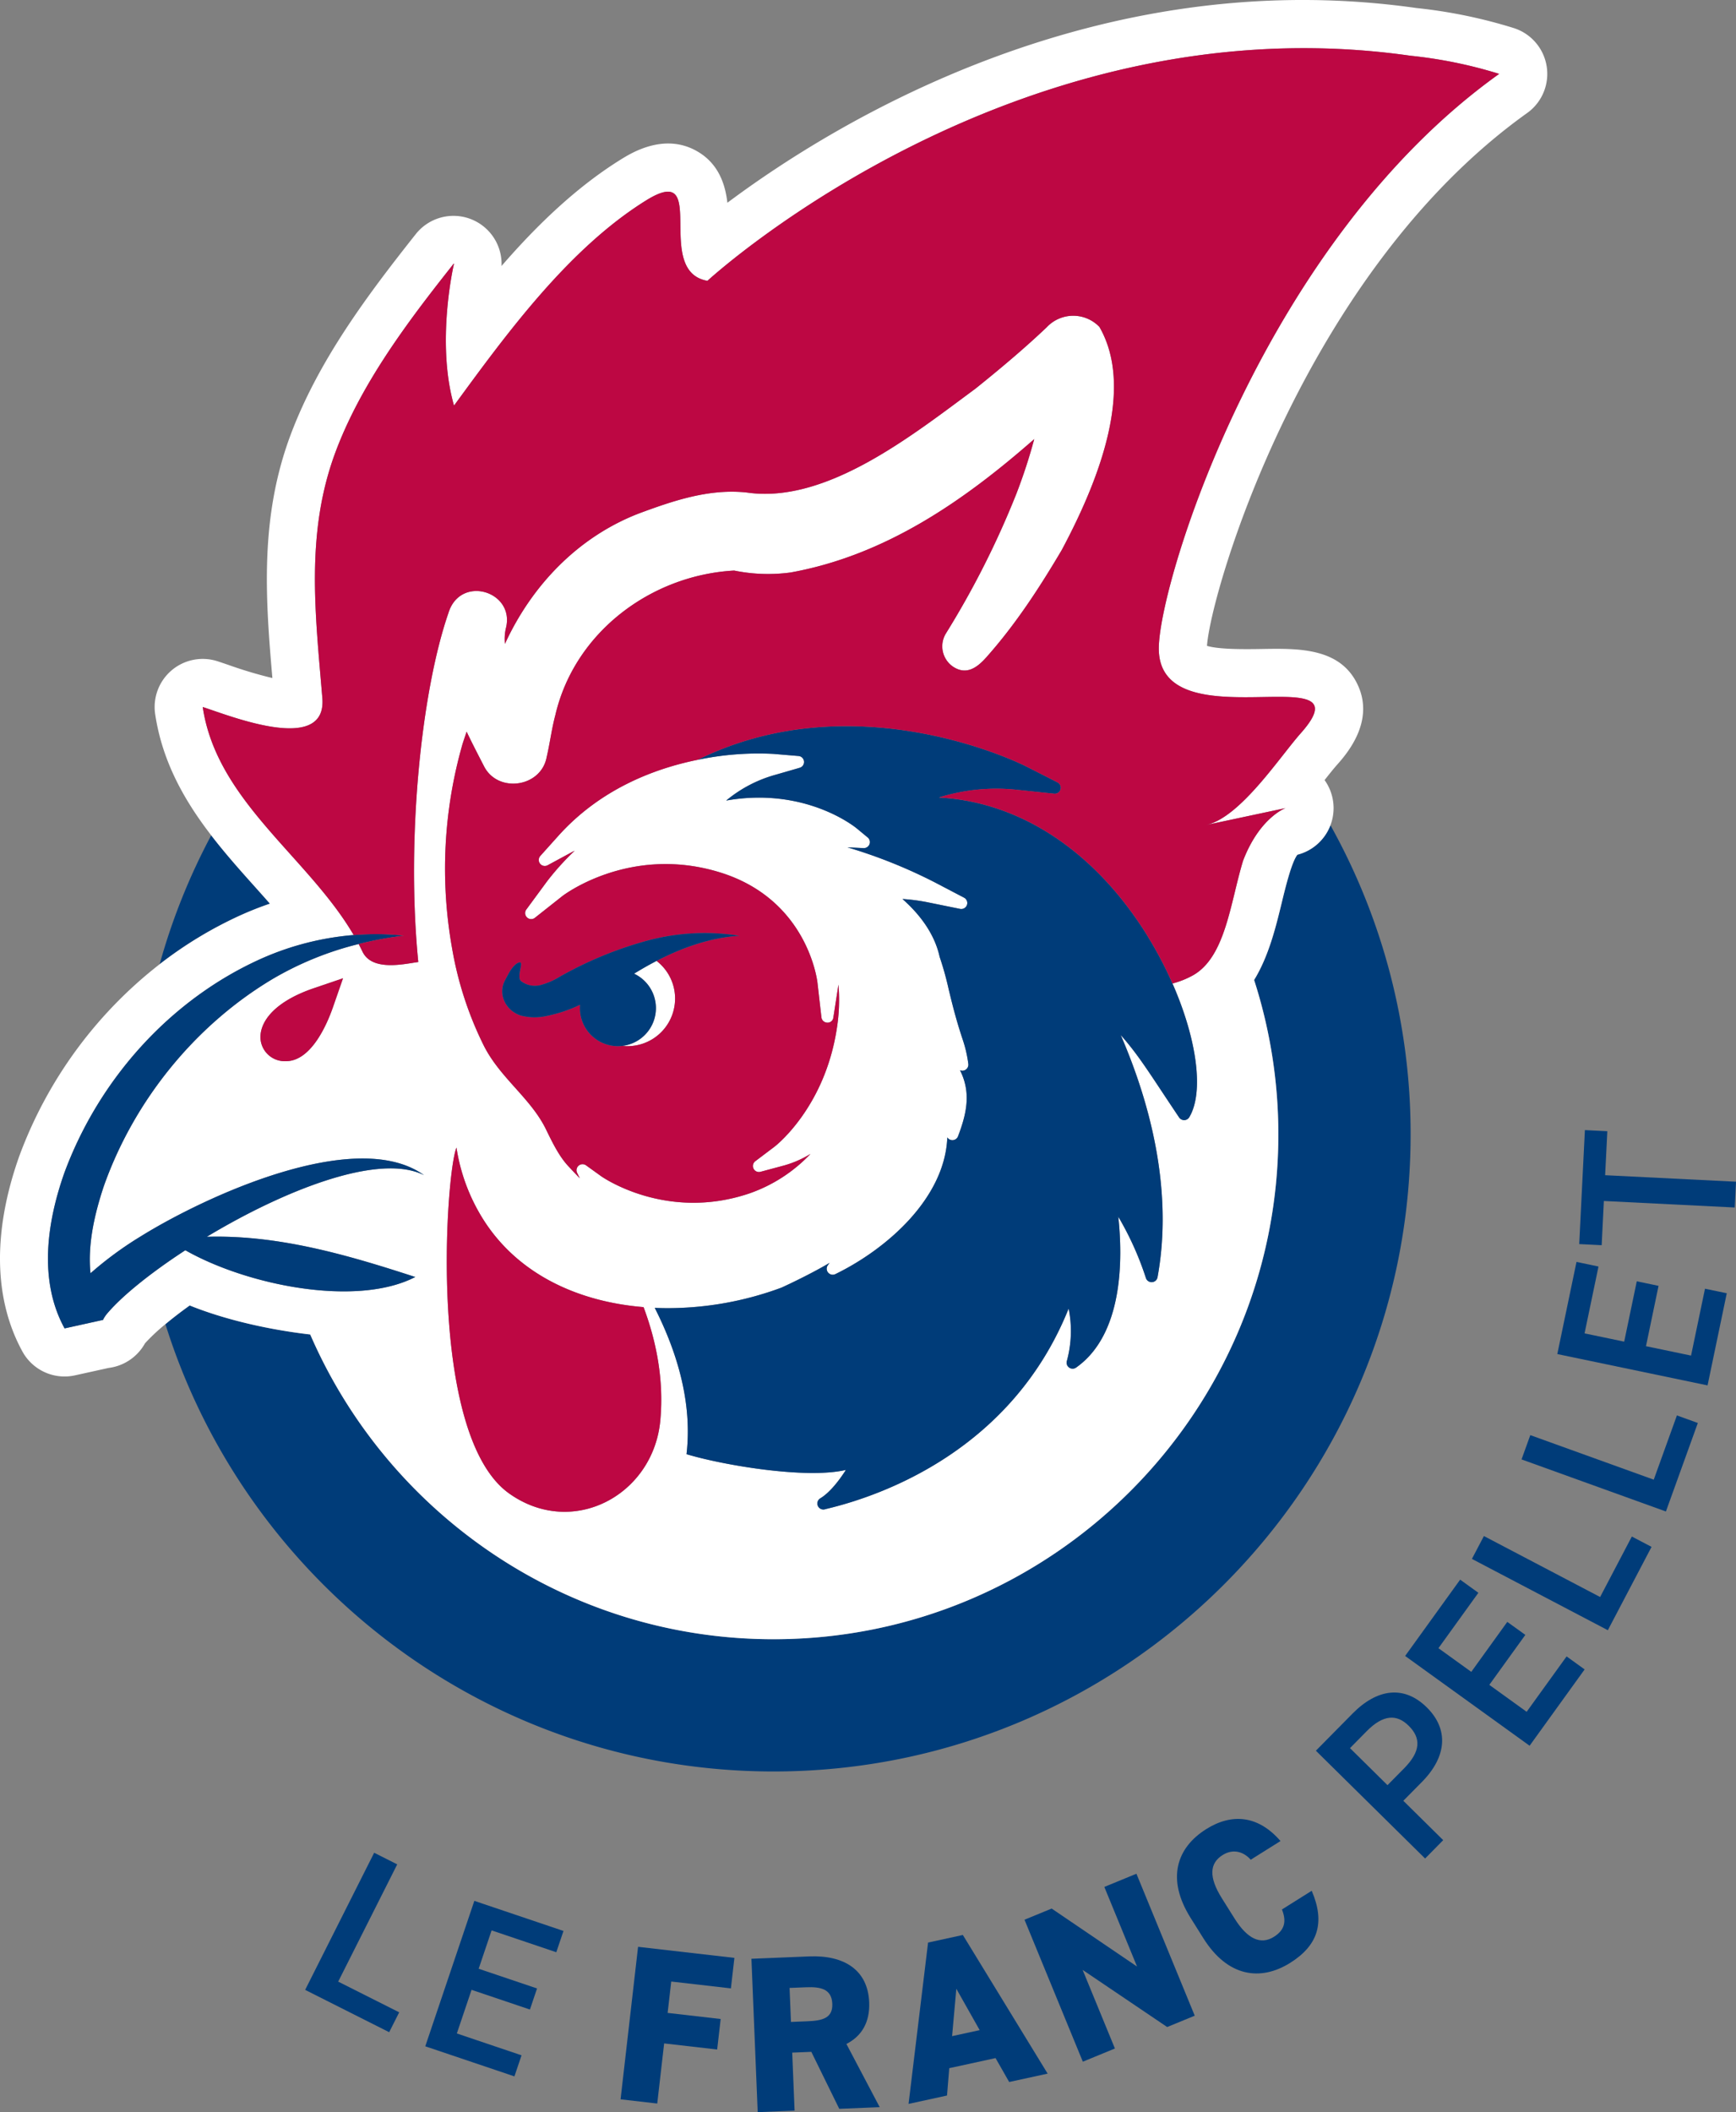 <svg id="logo" xmlns="http://www.w3.org/2000/svg" xmlns:xlink="http://www.w3.org/1999/xlink" width="604.007" height="734.767" viewBox="0 0 604.007 734.767">
  <rect x="0" y="0" width="604.007" height="734.767" fill="#808080" stroke="none"/>
  <defs>
    <clipPath id="clip-path">
      <rect id="Rectangle_2" data-name="Rectangle 2" width="604.007" height="734.767" fill="none"/>
    </clipPath>
  </defs>
  <g id="Groupe_133" data-name="Groupe 133" clip-path="url(#clip-path)">
    <path id="Tracé_165" data-name="Tracé 165" d="M421.37,147.514c-2.012,2.549-4.158,11.375-5.463,16.748-2.093,8.608-4.515,18.512-9.591,26.831a174.949,174.949,0,0,1,8.429,53.7c0,96.841-78.785,175.628-175.628,175.628-72.118,0-134.2-43.705-161.208-106.01-15.169-1.757-30.165-5.339-41.932-10.1-3.3,2.365-6.1,4.543-8.458,6.509,28.166,90.066,112.37,155.611,211.6,155.611,122.212,0,221.64-99.428,221.64-221.64a220.274,220.274,0,0,0-27.892-107.53,16.716,16.716,0,0,1-11.495,10.246" transform="translate(30.036 149.822)" fill="#003c79"/>
    <path id="Tracé_166" data-name="Tracé 166" d="M64.927,162.708c-1.74-1.979-3.526-3.974-5.337-6-5-5.584-10.229-11.444-15.092-17.765a220.336,220.336,0,0,0-17.936,44.822A140.835,140.835,0,0,1,55.139,166.55q4.825-2.152,9.788-3.842" transform="translate(28.99 151.653)" fill="#003c79"/>
    <path id="Tracé_167" data-name="Tracé 167" d="M196.29,133.173l-12.49-1.3a66.775,66.775,0,0,0-27.595,2.621,66.779,66.779,0,0,1,27.595-2.621l12.49,1.3a2.079,2.079,0,0,0,2.223-1.487,2.12,2.12,0,0,0,.082-.728,2.1,2.1,0,0,1-2.3,2.215" transform="translate(170.491 142.935)" fill="#fff"/>
    <path id="Tracé_168" data-name="Tracé 168" d="M107.6,164.271A13.33,13.33,0,0,1,111.9,167.5a13.223,13.223,0,0,1-8.364,21.887,16.549,16.549,0,0,0,11.892-29.559q-2.067,1.073-4.083,2.221c-1.257.719-2.506,1.464-3.752,2.219" transform="translate(113.01 174.449)" fill="#fff"/>
    <path id="Tracé_169" data-name="Tracé 169" d="M538.14,23.117a16.726,16.726,0,0,0-11.43-13.346,174.815,174.815,0,0,0-33.888-6.979c-111.711-15.87-202.38,39.838-239.742,67.742-.757-6.53-3.135-13.866-10.911-18.125-11.288-6.182-22.552.83-26.252,3.131-15.473,9.631-29.19,22.887-41.419,36.99a16.732,16.732,0,0,0-29.833-11.093l-.025.031c-16.631,21-33.683,43.659-43.452,69.6-10.947,29.069-8.784,57.394-6.419,84.809A150.8,150.8,0,0,1,79.442,231.3c-1.539-.527-2.855-.977-3.869-1.3a16.729,16.729,0,0,0-21.584,18.422c2.489,16.7,10.338,30.276,19.5,42.176,4.863,6.32,10.089,12.179,15.094,17.765,1.809,2.022,3.6,4.02,5.335,6q-4.96,1.691-9.786,3.84a140.858,140.858,0,0,0-28.58,17.219A150.637,150.637,0,0,0,6.713,402.175c-.029.077-.056.155-.084.234-9.221,26.1-8.815,49.532,1.173,67.751a16.721,16.721,0,0,0,18.281,8.295l11.7-2.583a16.862,16.862,0,0,0,12.668-8.564,67.015,67.015,0,0,1,7.1-6.657c2.359-1.966,5.158-4.145,8.456-6.509,11.767,4.756,26.762,8.339,41.932,10.1,27.011,62.3,89.09,106.012,161.208,106.012,96.843,0,175.628-78.787,175.628-175.628a174.962,174.962,0,0,0-8.429-53.707c5.076-8.32,7.5-18.219,9.591-26.831,1.305-5.369,3.451-14.2,5.463-16.746a16.741,16.741,0,0,0,9.46-25.972c1.625-2.06,3.123-3.936,4.235-5.193,3.281-3.7,13.266-14.946,7.36-27.793-6.013-13.08-20.551-12.837-33.357-12.62-5.028.079-14.887.247-19.151-1.092C421.236,205.984,453.5,94.919,531.335,39.322a16.733,16.733,0,0,0,6.806-16.2M229.807,493.394c-1.96,26.495-30.416,41.982-52.667,26.143-28.479-20.275-22.063-111.391-18.317-120.315a65.3,65.3,0,0,0,9.51,25.292c12.248,19.093,33.208,28.364,55.583,30.2,4.656,12.432,6.99,25.547,5.892,38.675m173.38-268.286c-.726,34.055,73.854,2.411,49.4,29.958-7.377,8.311-21.094,29.389-32.966,31.945l27.647-5.887s-9,3.254-14.764,18.3c-4.453,14.577-6.057,33.4-17.378,39.846a30.7,30.7,0,0,1-7.174,2.872,134.294,134.294,0,0,0-8.125-15.592,134.621,134.621,0,0,1,8.125,15.592c8.4,19.12,11.081,37.694,5.841,46.5a2.1,2.1,0,0,1-1.74,1.025,2.138,2.138,0,0,1-1.792-.929c-2.238-3.327-4.168-6.239-5.892-8.841-5.971-9.014-9.391-14.174-14.433-19.846,13.015,30.107,17.443,59.034,12.81,84.267a2.093,2.093,0,0,1-4.051.257,107.032,107.032,0,0,0-9.6-21.312c1.556,14.362,1.847,40.861-14.69,52.483a2.092,2.092,0,0,1-3.223-2.257,39.7,39.7,0,0,0,.636-18.286c-19.752,49.271-64.961,65.055-83.907,69.608-.33.077-.567.132-.7.172a2.093,2.093,0,0,1-1.811-3.754c3.212-1.918,6.473-6.053,8.908-9.882-13.887,3.275-42.984-1.709-55.445-5.484,2.01-17.252-2.853-34.71-11.051-50.894q2.306.107,4.624.1a114.128,114.128,0,0,0,39.445-7.132c.142-.054,9.531-4.34,16.765-8.627-.186.249-.379.508-.581.778a2.092,2.092,0,0,0,2.583,3.143c17.788-8.659,38.117-26.334,38.953-47.576a2.093,2.093,0,0,0,3.725-.37c2.968-7.8,4.656-15.163.684-22.987a2.094,2.094,0,0,0,2.9-2.19,43.078,43.078,0,0,0-1.859-8.2c-2.4-7.14-3.771-12.8-4.98-17.794a106.483,106.483,0,0,0-3.139-11.252c-1.884-8.694-7.747-15.55-12.942-20.13a66.015,66.015,0,0,1,8.79,1.154l11.262,2.29a2.089,2.089,0,0,0,1.387-3.9l-10.171-5.325a176.725,176.725,0,0,0-30.393-12.187c.23,0,.462.013.692.023l4.917.243a2.124,2.124,0,0,0,2.054-1.33,2.1,2.1,0,0,0-.617-2.37l-3.792-3.133c-.778-.644-18.039-14.529-45.447-9.711a45.986,45.986,0,0,1,17.123-8.956l8.452-2.447a2.092,2.092,0,0,0-.408-4.093l-8.746-.738a102.52,102.52,0,0,0-26.378,2.073c-15.079,3.06-33.831,10.177-48.432,26.432l-6.289,7a2.092,2.092,0,0,0,2.552,3.238l8.288-4.482.065-.036c.071-.042.393-.207,1.058-.533a90.948,90.948,0,0,0-9.629,10.671l-7.2,9.786a2.092,2.092,0,0,0,2.982,2.88l9.533-7.538c.226-.184,23.111-17.75,54.273-8.445,30.8,9.186,34.375,37.376,34.513,38.571l1.376,12.03a2.094,2.094,0,0,0,2.035,1.853A2,2,0,0,0,289.943,354l1.782-11.455a63.033,63.033,0,0,1-.581,15.345c-4.187,27.245-20.965,40.484-21.659,41.02l-6.686,5.051a2.091,2.091,0,0,0,1.8,3.689l8.092-2.171a35.823,35.823,0,0,0,9.3-4.057A53.356,53.356,0,0,1,260.641,415.2c-29.071,9.79-51.262-5.86-51.5-6.032l-5.237-3.771A2.091,2.091,0,0,0,200.8,408l.922,1.912c-1.418-1.474-2.767-2.909-4.014-4.248-3.192-3.426-5.5-8.18-7.74-12.775-5.237-10.767-15.845-17.8-21.523-28.906A122.136,122.136,0,0,1,157.313,330a157.558,157.558,0,0,1,3.637-71.254c.45-1.4.937-2.807,1.4-4.214,1.966,4.147,4.106,8.245,6.2,12.317,4.974,9.131,19.645,6.971,21.632-3.378,1.144-4.869,1.763-9.953,3.039-14.707C199.9,220,226.45,200.1,255.434,198.488a58.866,58.866,0,0,0,19.643.669c32.9-5.944,60.148-24.8,84.763-46.4a188.288,188.288,0,0,1-6.245,19.1A307.214,307.214,0,0,1,329.2,220.214a8.571,8.571,0,0,0,2.432,11.729c4.647,3.045,8.378.266,11.52-3.265,10.171-11.417,18.491-24.2,26.254-37.33,14.147-26.455,24.936-57.068,13.118-77.616a12.621,12.621,0,0,0-18.317.092c-7.657,7.293-16.33,14.569-24.828,21.391-21.86,16.119-51.839,40.15-79.482,36.126-13.1-1.435-25.581,2.819-37.617,7.282-21.268,8.219-37.316,25.152-46.6,45.368a16.52,16.52,0,0,1,.314-5.385c3.3-12.513-14.839-18.545-19.624-6.371a3.472,3.472,0,0,1-.188.468c-.029.1-.046.2-.075.295-9.51,27.275-14.828,78.911-10.572,121.664-4.729.625-16.073,3.422-19.43-3.633-.42-.885-.864-1.759-1.32-2.629a125.5,125.5,0,0,1,15.8-2.915,86.612,86.612,0,0,0-8.73-.527,86.612,86.612,0,0,1,8.73.527,124.751,124.751,0,0,0-15.8,2.915,111.872,111.872,0,0,0-30.146,12.289c-27.086,16.234-48.17,42.555-58.569,72.086-3.177,9.6-5.613,20.145-4.58,30.159a123.9,123.9,0,0,1,17.621-12.923c22.1-13.71,74.761-38.194,98.395-21.212-15.755-7.933-48.992,5.459-75.548,21.446,24.834-.726,48.93,6.289,72.523,13.992-20.413,10.558-58.429,2.945-80-9.311-12.277,8-22.391,16.19-27.48,22.364a11.912,11.912,0,0,0-1.255,2.035.234.234,0,0,0-.029-.136l-13.249,2.926c-9.177-16.738-6.069-37.153-.069-54.135,12.061-32.616,36.9-60.328,68.564-74.508a98.643,98.643,0,0,1,32.087-8.194c-15.891-27.185-47.643-46.589-52.519-79.323,8.864,2.8,43.289,16.853,41.618-3.133-2.453-29.389-5.956-57.592,4.691-85.861,5.636-14.962,14.142-28.994,23.468-42.132v-.015l.1-.136c5.411-7.617,11.091-14.923,16.644-21.944l.724-.954c.054-.071.172-.036.151.054-.715,3.133-5.319,25.476-.935,45.435.249,1.081.464,1.962.625,2.606.109.412.226.818.343,1.223,18.292-25.041,39.922-54.631,66.787-71.352,22.586-14.057,2.173,24.577,21.373,27.946l.146-.125c4.055-3.681,108.959-97.548,244.45-78.175a158.344,158.344,0,0,1,30.885,6.31C439.8,84.14,403.693,201.32,403.187,225.108M119.347,340.314l-3.52,10.125c-1.922,5.526-7.328,18.413-16.025,18.719-.125.006-.251.01-.372.01a8.466,8.466,0,0,1-8.665-6.812c-1.029-5.6,3.273-13.419,18.436-18.587Z" transform="translate(0 0)" fill="#fff"/>
    <path id="Tracé_170" data-name="Tracé 170" d="M114.345,155.694a98.7,98.7,0,0,0-32.087,8.194C50.6,178.07,25.755,205.782,13.693,238.4c-6,16.987-9.108,37.4.069,54.14l13.249-2.926a.21.21,0,0,1,.029.134,11.911,11.911,0,0,1,1.255-2.035c5.089-6.174,15.2-14.364,27.48-22.364,21.573,12.258,59.588,19.869,80,9.311-23.594-7.7-47.689-14.718-72.526-13.992,26.555-15.989,59.793-29.381,75.55-21.448-23.636-16.981-76.294,7.506-98.395,21.212a124.253,124.253,0,0,0-17.623,12.925c-1.033-10.012,1.405-20.557,4.582-30.159,10.4-29.531,31.481-55.852,58.567-72.086a111.731,111.731,0,0,1,30.146-12.287,124.722,124.722,0,0,1,15.8-2.92,86.651,86.651,0,0,0-8.732-.523Q118.759,155.331,114.345,155.694Z" transform="translate(8.71 169.583)" fill="#003c79"/>
    <path id="Tracé_171" data-name="Tracé 171" d="M207.812,145.6h0a66.775,66.775,0,0,1,27.595-2.621l12.49,1.3a2.1,2.1,0,0,0,2.3-2.215,2.115,2.115,0,0,0-.167-.692,2.086,2.086,0,0,0-.975-1.037l-11.175-5.672c-.575-.293-58.166-29.37-113.414-2.47l-.648.316a102.634,102.634,0,0,1,26.377-2.073l8.749.736a2.091,2.091,0,0,1,.406,4.093L150.9,137.71a46,46,0,0,0-17.123,8.958c27.409-4.819,44.669,9.069,45.447,9.709l3.792,3.135a2.091,2.091,0,0,1,.617,2.368,2.131,2.131,0,0,1-2.054,1.334l-4.917-.243c-.23-.013-.46-.021-.692-.025a177.234,177.234,0,0,1,30.4,12.185l10.171,5.325a2.091,2.091,0,0,1-1.387,3.9l-11.265-2.292a66.364,66.364,0,0,0-8.79-1.152c5.2,4.58,11.058,11.436,12.942,20.13A106.376,106.376,0,0,1,211.18,212.3c1.209,4.992,2.581,10.65,4.98,17.792a43.165,43.165,0,0,1,1.861,8.2,2.1,2.1,0,0,1-2.9,2.19c3.974,7.824,2.284,15.188-.684,22.987a2.093,2.093,0,0,1-3.723.372c-.839,21.241-21.168,38.916-38.953,47.572a2.092,2.092,0,0,1-2.585-3.141q.3-.4.583-.78c-7.234,4.29-16.625,8.575-16.767,8.627a114.126,114.126,0,0,1-39.443,7.134q-2.318,0-4.626-.1c8.2,16.182,13.061,33.639,11.053,50.894,12.459,3.773,41.557,8.757,55.445,5.482-2.434,3.832-5.7,7.964-8.91,9.882a2.093,2.093,0,0,0,1.811,3.754c.138-.04.374-.094.7-.172,18.949-4.553,64.156-20.337,83.907-69.608a39.638,39.638,0,0,1-.636,18.286,2.092,2.092,0,0,0,3.223,2.257c16.539-11.622,16.246-38.121,14.69-52.483a107.144,107.144,0,0,1,9.6,21.312,2.091,2.091,0,0,0,4.049-.257c4.633-25.233.2-54.16-12.81-84.265,5.042,5.672,8.462,10.83,14.435,19.844,1.723,2.6,3.654,5.513,5.89,8.841a2.131,2.131,0,0,0,1.792.927,2.092,2.092,0,0,0,1.74-1.021c5.241-8.807,2.56-27.386-5.841-46.5a134.139,134.139,0,0,0-8.123-15.594c-.28-.458-.542-.922-.826-1.378-18.286-29.274-44.2-46.234-72.306-47.746" transform="translate(118.884 131.831)" fill="#003c79"/>
    <path id="Tracé_172" data-name="Tracé 172" d="M87.208,216.174a65.317,65.317,0,0,1-9.51-25.292C73.953,199.806,67.536,290.925,96.016,311.2c22.251,15.839,50.707.351,52.667-26.143,1.1-13.128-1.236-26.244-5.892-38.677-22.374-1.838-43.335-11.108-55.583-30.2" transform="translate(81.123 208.34)" fill="#bd0743"/>
    <path id="Tracé_173" data-name="Tracé 173" d="M43.473,184.757a8.466,8.466,0,0,0,8.665,6.812c.121,0,.247,0,.372-.008,8.7-.307,14.1-13.2,16.025-18.721l3.52-10.123L61.91,166.17c-15.163,5.168-19.465,12.99-18.436,18.587" transform="translate(47.292 177.599)" fill="#bd0743"/>
    <path id="Tracé_174" data-name="Tracé 174" d="M209.465,88.822l-.146.121c-19.2-3.367,1.213-42-21.373-27.944-26.865,16.719-48.493,46.311-66.787,71.352-.115-.408-.234-.811-.341-1.221-.163-.648-.376-1.527-.625-2.608-4.386-19.959.218-42.3.933-45.435.021-.088-.1-.125-.151-.054l-.722.952c-5.555,7.021-11.235,14.331-16.644,21.946l-.107.138v.013c-9.324,13.139-17.832,27.168-23.468,42.132-10.646,28.268-7.142,56.471-4.689,85.861,1.669,19.988-32.756,5.929-41.62,3.133,4.877,32.733,36.628,52.138,52.519,79.321,2.936-.236,5.877-.347,8.8-.316a86.68,86.68,0,0,1,8.732.525,124.346,124.346,0,0,0-15.8,2.918c.456.868.9,1.744,1.322,2.629,3.355,7.052,14.7,4.258,19.43,3.633-4.258-42.756,1.06-94.39,10.57-121.666.031-.1.046-.195.075-.293a3.249,3.249,0,0,0,.188-.471c4.785-12.172,22.929-6.141,19.626,6.373a16.519,16.519,0,0,0-.316,5.386c9.28-20.216,25.33-37.151,46.6-45.372,12.036-4.459,24.516-8.715,37.617-7.278,27.643,4.022,57.622-20.009,79.482-36.13,8.5-6.818,17.171-14.1,24.828-21.389a12.623,12.623,0,0,1,18.317-.092c11.821,20.551,1.031,51.161-13.118,77.616-7.764,13.132-16.083,25.915-26.252,37.333-3.143,3.526-6.875,6.31-11.522,3.263a8.568,8.568,0,0,1-2.432-11.727A307.238,307.238,0,0,0,316.782,163.1a187.591,187.591,0,0,0,6.247-19.1c-24.616,21.6-51.864,40.457-84.765,46.4a58.758,58.758,0,0,1-19.643-.669c-28.983,1.608-55.532,21.515-62.21,50.279-1.276,4.752-1.895,9.838-3.039,14.705-1.987,10.349-16.656,12.511-21.632,3.378-2.094-4.072-4.233-8.167-6.2-12.314-.466,1.405-.954,2.811-1.4,4.214a157.54,157.54,0,0,0-3.637,71.25,122.174,122.174,0,0,0,11.131,33.984c5.678,11.106,16.286,18.139,21.523,28.908,2.236,4.595,4.551,9.345,7.74,12.773,1.247,1.339,2.6,2.775,4.014,4.25l-.92-1.912a2.09,2.09,0,0,1,3.1-2.606l5.237,3.771c.238.171,22.431,15.82,51.5,6.032a53.356,53.356,0,0,0,21.348-13.779,35.9,35.9,0,0,1-9.3,4.055l-8.092,2.171a2.09,2.09,0,0,1-1.8-3.687l6.686-5.051c.694-.538,17.472-13.774,21.659-41.02a62.858,62.858,0,0,0,.581-15.349l-1.78,11.459a2,2,0,0,1-2.11,1.771,2.094,2.094,0,0,1-2.035-1.855l-1.376-12.028c-.136-1.194-3.708-29.387-34.513-38.571-31.161-9.307-54.047,8.261-54.273,8.443l-9.533,7.538a2.092,2.092,0,0,1-2.982-2.88l7.2-9.788a91.452,91.452,0,0,1,9.629-10.666c-.665.324-.985.491-1.058.531a.477.477,0,0,1-.065.036l-8.288,4.484a2.091,2.091,0,0,1-2.549-3.238l6.287-7.008c14.6-16.251,33.352-23.368,48.432-26.428l.648-.318c55.248-26.9,112.836,2.177,113.414,2.472l11.175,5.672a2.079,2.079,0,0,1,1.14,1.728,2.034,2.034,0,0,1-.082.73,2.077,2.077,0,0,1-2.221,1.487l-12.49-1.3a66.786,66.786,0,0,0-27.595,2.618v0c28.1,1.51,54.02,18.472,72.306,47.746.284.456.546.918.824,1.378a133.663,133.663,0,0,1,8.125,15.594,30.621,30.621,0,0,0,7.174-2.876c11.321-6.444,12.925-25.265,17.378-39.844,5.76-15.05,14.764-18.3,14.764-18.3l-27.647,5.887c11.871-2.558,25.589-23.636,32.966-31.945,24.453-27.551-50.124,4.1-49.4-29.962.508-23.784,36.613-140.964,118.425-199.4a158.163,158.163,0,0,0-30.885-6.312C318.424-8.726,213.522,85.139,209.465,88.822m-58.14,245.09a25.363,25.363,0,0,0,6.6-2.88,132.2,132.2,0,0,1,30.121-12.463,76.811,76.811,0,0,1,32.384-1.786c-10.087.667-19.8,4.083-28.8,8.751a16.52,16.52,0,0,1,6.446,13.093,16.721,16.721,0,0,1-.272,2.916,16.521,16.521,0,0,1-18.068,13.548,13.03,13.03,0,0,1-1.548.1,13.237,13.237,0,0,1-13.239-13.237c0-.389.025-.772.059-1.152a49.708,49.708,0,0,1-11.551,3.865,18.521,18.521,0,0,1-9.148-.155c-5.12-1.659-8.06-7.4-5.375-12.312,1.031-1.884,2.556-5.264,4.723-6.086,2.253-.853-.991,4.875.83,6.452a7.916,7.916,0,0,0,6.837,1.349" transform="translate(36.811 8.749)" fill="#bd0743"/>
    <path id="Tracé_175" data-name="Tracé 175" d="M89.282,165.49c-2.167.822-3.691,4.2-4.723,6.086-2.685,4.909.255,10.654,5.375,12.312a18.521,18.521,0,0,0,9.148.155,49.675,49.675,0,0,0,11.551-3.865c-.033.381-.059.763-.059,1.152a13.237,13.237,0,0,0,13.239,13.237,13.03,13.03,0,0,0,1.548-.1,13.234,13.234,0,0,0,4.06-25.118c1.244-.755,2.5-1.5,3.75-2.217q2.014-1.154,4.085-2.221c9-4.668,18.71-8.083,28.8-8.751a76.811,76.811,0,0,0-32.384,1.786,132.2,132.2,0,0,0-30.121,12.463,25.363,25.363,0,0,1-6.6,2.88,7.916,7.916,0,0,1-6.837-1.349c-1.822-1.577,1.422-7.305-.83-6.452" transform="translate(91.186 169.37)" fill="#003c79"/>
    <path id="Tracé_176" data-name="Tracé 176" d="M62.263,353,83.485,363.68,80,370.595,50.764,355.871l24.014-47.7,8.019,4.039Z" transform="translate(55.407 336.358)" fill="#003c79"/>
    <path id="Tracé_177" data-name="Tracé 177" d="M118.836,326.64l-2.5,7.406-22.51-7.6-4.5,13.346,20.31,6.852-2.474,7.335-20.31-6.854-5.122,15.178,22.51,7.6-2.474,7.331L70.747,366.769l17.073-50.595Z" transform="translate(77.217 345.091)" fill="#003c79"/>
    <path id="Tracé_178" data-name="Tracé 178" d="M142.846,327.666l-1.217,10.61-20.76-2.382-1.253,10.915,18.451,2.121-1.217,10.61L118.4,357.423,116,378.336l-12.762-1.468,6.09-53.05Z" transform="translate(112.675 353.434)" fill="#003c79"/>
    <path id="Tracé_179" data-name="Tracé 179" d="M155.565,378.448l-9.719-19.819-6.649.272.826,20.183-12.837.525-2.181-53.357,20.105-.822c12.3-.5,20.413,4.821,20.869,15.956.284,6.958-2.616,11.8-7.929,14.5l11.589,21.99Zm-11.083-30.454c5.183-.211,8.864-1.058,8.659-6.084-.207-5.105-3.961-5.959-9.142-5.745l-5.722.232.483,11.831Z" transform="translate(136.438 355.158)" fill="#003c79"/>
    <path id="Tracé_180" data-name="Tracé 180" d="M151.145,380.613l6.791-56.13,12.1-2.633,29.5,48.229-13.383,2.913-4.741-8.316-16.106,3.507-.78,9.516Zm15.146-23.573,9.6-2.092-8.123-14.389Z" transform="translate(164.969 351.285)" fill="#003c79"/>
    <path id="Tracé_181" data-name="Tracé 181" d="M209.373,311.661l20.291,49.388-9.591,3.94-29.414-19.873,11.233,27.342-11.164,4.591-20.293-49.392,9.447-3.88,29.707,20.172-11.382-27.7Z" transform="translate(186.022 340.165)" fill="#003c79"/>
    <path id="Tracé_182" data-name="Tracé 182" d="M221.46,316.741c-2.269-2.6-5.923-4.051-9.79-1.621-4.522,2.838-4.892,7.638-.241,15.044l4.442,7.08c4.444,7.08,9.066,9.2,13.653,6.32,3.867-2.426,4.4-5.5,2.8-9.52l10.357-6.5c4.8,11.147,2.094,19.059-7.475,25.066-10.29,6.458-21.734,4.965-30.211-8.537l-4.442-7.077c-8.558-13.634-4.846-24.462,5.444-30.92,8.979-5.636,18.143-4.718,25.821,4.166Z" transform="translate(213.703 330.214)" fill="#003c79"/>
    <path id="Tracé_183" data-name="Tracé 183" d="M249.331,319.185l13.875,13.695-6.3,6.387-38-37.5,12.773-12.94c8.644-8.755,17.991-9.855,25.811-2.137,7.709,7.609,7.006,17.133-1.692,25.945Zm.31-11.329c5.76-5.837,5.894-10.489,1.543-14.782-4.129-4.076-8.834-3.936-14.594,1.9l-5.816,5.892,13.051,12.881Z" transform="translate(238.928 307.265)" fill="#003c79"/>
    <path id="Tracé_184" data-name="Tracé 184" d="M252.9,262.746l6.339,4.574-13.894,19.267,11.424,8.238L269.3,277.438l6.279,4.526L263.044,299.35l12.992,9.37,13.9-19.269,6.274,4.526-19.145,26.549-43.308-31.232Z" transform="translate(255.132 286.776)" fill="#003c79"/>
    <path id="Tracé_185" data-name="Tracé 185" d="M289.471,276.705l11.037-21.042,6.856,3.6-15.209,28.99-47.29-24.807,4.17-7.952Z" transform="translate(267.259 278.858)" fill="#003c79"/>
    <path id="Tracé_186" data-name="Tracé 186" d="M299.117,257.78l8.06-22.349,7.28,2.627L303.35,268.85,253.12,250.731l3.047-8.445Z" transform="translate(276.27 256.962)" fill="#003c79"/>
    <path id="Tracé_187" data-name="Tracé 187" d="M265.751,209.9l7.653,1.6-4.85,23.261,13.791,2.874,4.375-20.988,7.577,1.579-4.375,20.99,15.684,3.269,4.85-23.261,7.575,1.579-6.68,32.052-52.282-10.9Z" transform="translate(282.762 229.093)" fill="#003c79"/>
    <path id="Tracé_188" data-name="Tracé 188" d="M264.688,187.973l7.807.389-.761,15.3,45.531,2.265-.445,8.968-45.531-2.263-.763,15.381-7.81-.389Z" transform="translate(286.743 205.165)" fill="#003c79"/>
  </g>
</svg>
